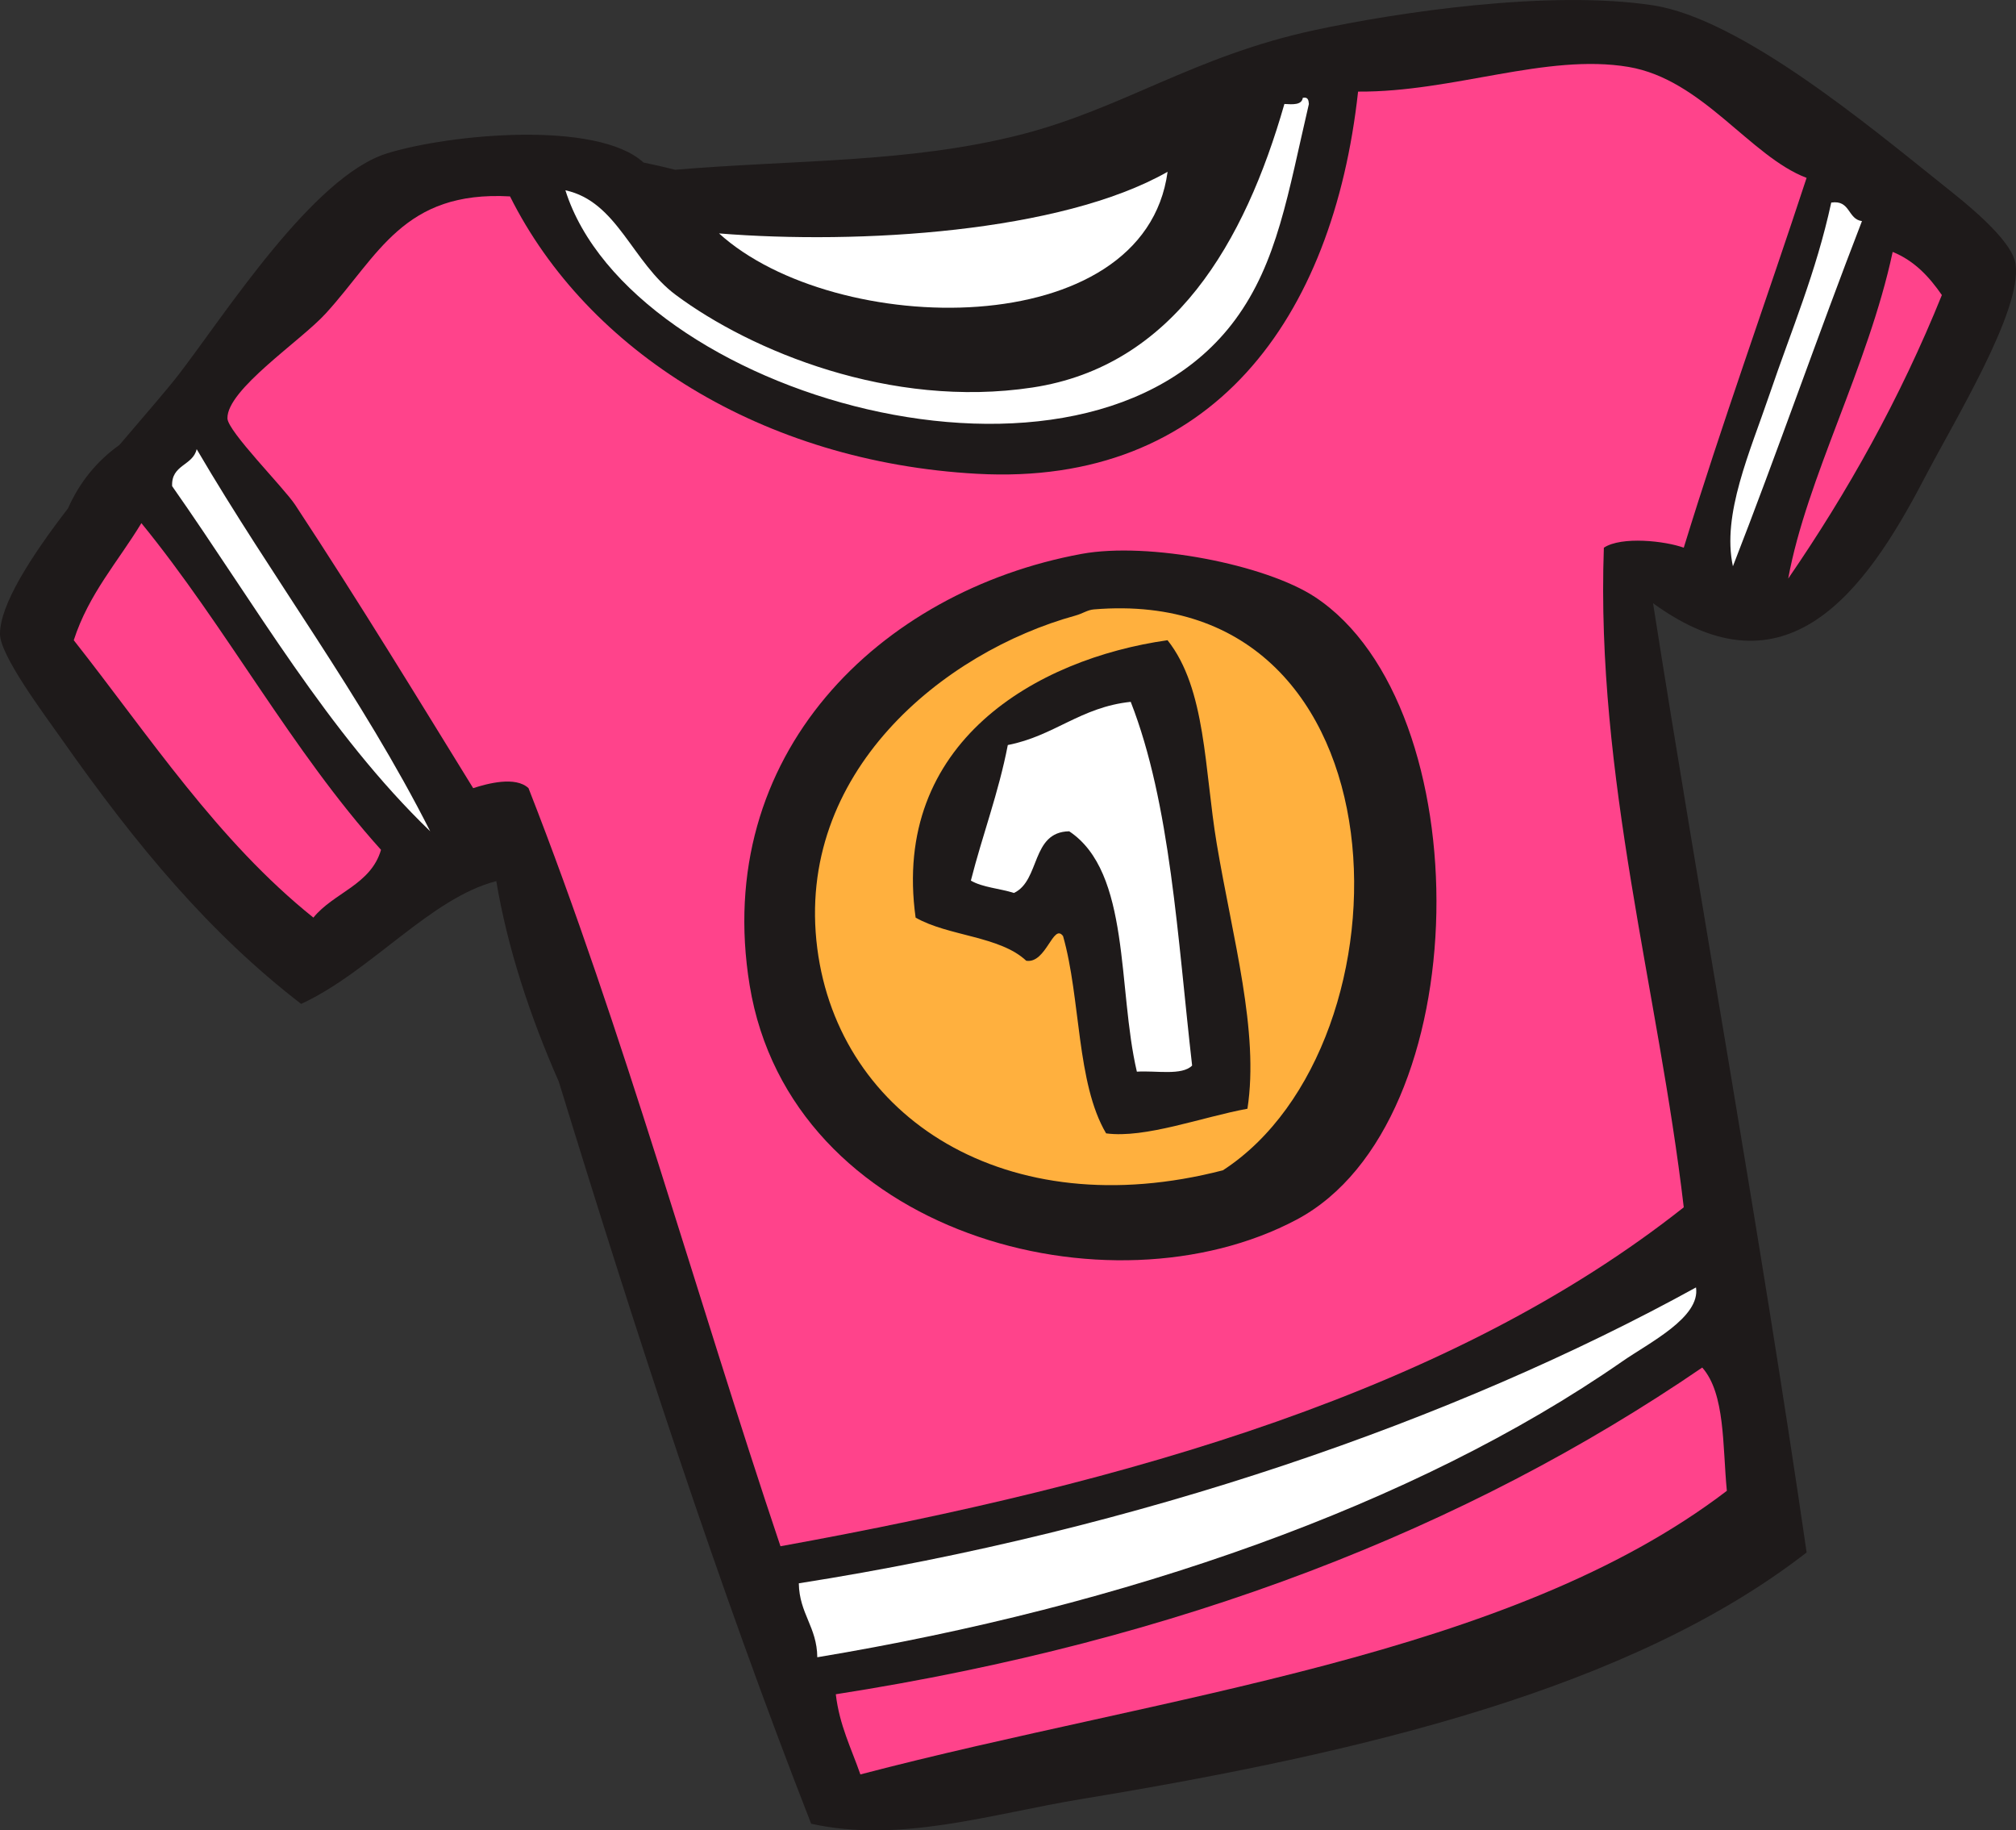 <?xml version="1.0" encoding="UTF-8"?> <svg xmlns="http://www.w3.org/2000/svg" width="206" height="187" viewBox="0 0 206 187" fill="none"><rect x="0" y="0" width="206" height="187" fill="#333333" stroke="none"/> <g clip-path="url(#clip0_1030_883)"> <path fill-rule="evenodd" clip-rule="evenodd" d="M198.425 18.811C190.984 12.858 177.844 1.91 168.912 0.545C158.312 -1.069 142.808 1.259 134.377 3.067C121.986 5.721 114.736 11.104 104.237 13.771C92.899 16.661 81.208 16.31 68.99 17.345C67.898 17.075 66.82 16.821 65.754 16.602C60.997 12.266 45.952 13.694 39.569 15.664C31.969 18 22.932 32.219 18.209 38.329C17.029 39.862 14.758 42.448 12.21 45.453C9.829 47.147 8.085 49.365 6.952 51.934C3.185 56.832 -0.008 61.775 1.66367e-05 64.78C0.004 66.969 4.495 72.952 6.282 75.487C14.021 86.503 21.445 95.38 30.773 102.568C37.897 99.272 43.998 91.734 50.713 90.022C51.846 96.808 54.143 103.801 57.1 110.511C65.059 136.422 73.367 161.977 82.885 186.324C91.968 188.344 101.228 185.331 110.518 183.801C139.218 179.073 166.629 172.566 184.606 158.609C179.896 126.183 173.664 91.915 168.912 61.627C182.499 71.528 190.584 60.457 196.55 49.032C199.756 42.871 206.619 31.75 205.958 26.992C205.604 24.41 200.485 20.459 198.425 18.811Z" fill="#1E1A1A"></path> <path fill-rule="evenodd" clip-rule="evenodd" d="M138.772 9.359C136.223 32.574 123.828 49.725 99.847 48.406C77.917 47.202 60.012 35.874 52.116 20.066C41.204 19.454 38.681 26.121 33.279 32.033C30.743 34.822 23.181 39.795 23.24 42.74C23.265 44.062 28.974 49.796 30.145 51.554C36.726 61.543 42.928 71.735 48.35 80.524C49.828 80.042 52.685 79.281 54.004 80.524C63.69 105.225 71.096 132.226 79.75 157.976C115.553 151.481 148.411 142.041 172.051 123.348C169.451 101.169 163.056 79.467 163.886 55.957C165.689 54.766 170.151 55.264 172.051 55.957C175.994 43.116 180.456 30.807 184.602 18.173C178.813 15.976 173.98 8.117 166.405 6.837C157.992 5.425 148.495 9.427 138.772 9.359ZM132.49 124.607C113.379 134.757 80.778 126.12 76.603 100.675C72.748 77.126 89.849 60.402 110.514 56.591C117.369 55.332 129.334 57.677 134.373 60.998C151.289 72.157 151.145 114.699 132.49 124.607Z" fill="#FF438B"></path> <path fill-rule="evenodd" clip-rule="evenodd" d="M133.122 9.997C133.016 10.728 132.136 10.678 131.243 10.623C127.206 24.719 119.943 37.408 105.492 39.592C90.978 41.789 76.733 35.836 69.074 30.148C64.562 26.797 63.112 20.599 57.774 19.441C64.376 40.37 110.632 53.768 126.212 32.667C130.543 26.797 131.601 19.813 133.745 10.627C133.716 10.238 133.657 9.879 133.122 9.997Z" fill="white"></path> <path fill-rule="evenodd" clip-rule="evenodd" d="M73.473 23.848C85.324 34.598 116.935 35.155 119.307 17.552C108.395 23.755 87.759 24.997 73.473 23.848Z" fill="white"></path> <path fill-rule="evenodd" clip-rule="evenodd" d="M187.121 20.696C185.571 27.846 183.056 33.698 180.839 40.222C178.821 46.171 175.923 52.556 177.073 57.854C181.606 46.243 185.756 34.23 190.26 22.589C188.781 22.395 189.097 20.4 187.121 20.696Z" fill="white"></path> <path fill-rule="evenodd" clip-rule="evenodd" d="M193.399 25.737C190.883 37.492 184.606 48.833 182.723 59.113C188.785 50.291 194.14 40.754 198.425 30.144C197.136 28.285 195.632 26.645 193.399 25.737Z" fill="#FF438B"></path> <path fill-rule="evenodd" clip-rule="evenodd" d="M17.59 49.67C26.063 61.737 33.499 74.849 43.96 84.931C36.916 71.008 27.841 59.114 20.097 45.888C19.709 47.595 17.476 47.456 17.59 49.67Z" fill="white"></path> <path fill-rule="evenodd" clip-rule="evenodd" d="M7.537 65.409C15.298 75.263 22.249 85.92 32.024 93.749C34.088 91.197 37.897 90.403 38.933 86.824C29.795 76.683 23.113 64.061 14.447 53.447C12.075 57.368 9.075 60.656 7.537 65.409Z" fill="#FF438B"></path> <path fill-rule="evenodd" clip-rule="evenodd" d="M111.769 62.261C111.103 62.32 110.686 62.667 109.89 62.891C96.395 66.613 81.207 78.943 83.512 96.897C85.728 114.154 102.791 125.3 124.96 119.566C144.846 106.662 144.328 59.548 111.769 62.261ZM127.467 113.275C122.85 114.12 117.023 116.33 113.025 115.793C109.983 110.655 110.442 102.01 108.626 95.638C107.619 94.256 106.903 98.481 104.864 98.156C102.163 95.617 96.893 95.659 93.56 93.749C91.07 75.838 105.909 67.306 119.302 65.409C123.25 70.387 123.06 78.605 124.328 86.194C125.959 95.912 128.681 105.373 127.467 113.275Z" fill="#FFB03E"></path> <path fill-rule="evenodd" clip-rule="evenodd" d="M102.981 76.117C102.029 81.039 100.398 85.282 99.206 89.968C100.394 90.669 102.176 90.77 103.609 91.231C106.314 89.955 105.34 84.994 109.254 84.931C115.549 89.118 114.175 100.992 116.168 109.489C118.131 109.362 120.777 109.916 121.814 108.864C120.326 95.871 119.61 82.104 115.54 71.705C110.417 72.242 107.717 75.2 102.981 76.117Z" fill="white"></path> <path fill-rule="evenodd" clip-rule="evenodd" d="M83.513 169.317C114.82 164.115 144.485 153.873 165.769 139.092C168.525 137.174 173.77 134.601 173.302 131.533C148.706 145.071 116.383 156.307 81.625 161.762C81.676 164.871 83.483 166.211 83.513 169.317Z" fill="white"></path> <path fill-rule="evenodd" clip-rule="evenodd" d="M85.404 173.098C85.779 176.284 86.997 178.634 87.915 181.287C118.949 173.162 154.23 169.283 176.454 152.313C176.007 147.729 176.302 142.392 173.939 139.718C149.793 156.23 120.546 167.618 85.404 173.098Z" fill="#FF438B"></path> </g> <defs> <clipPath id="clip0_1030_883"> <rect width="206" height="187" fill="white"></rect> </clipPath> </defs> </svg> 